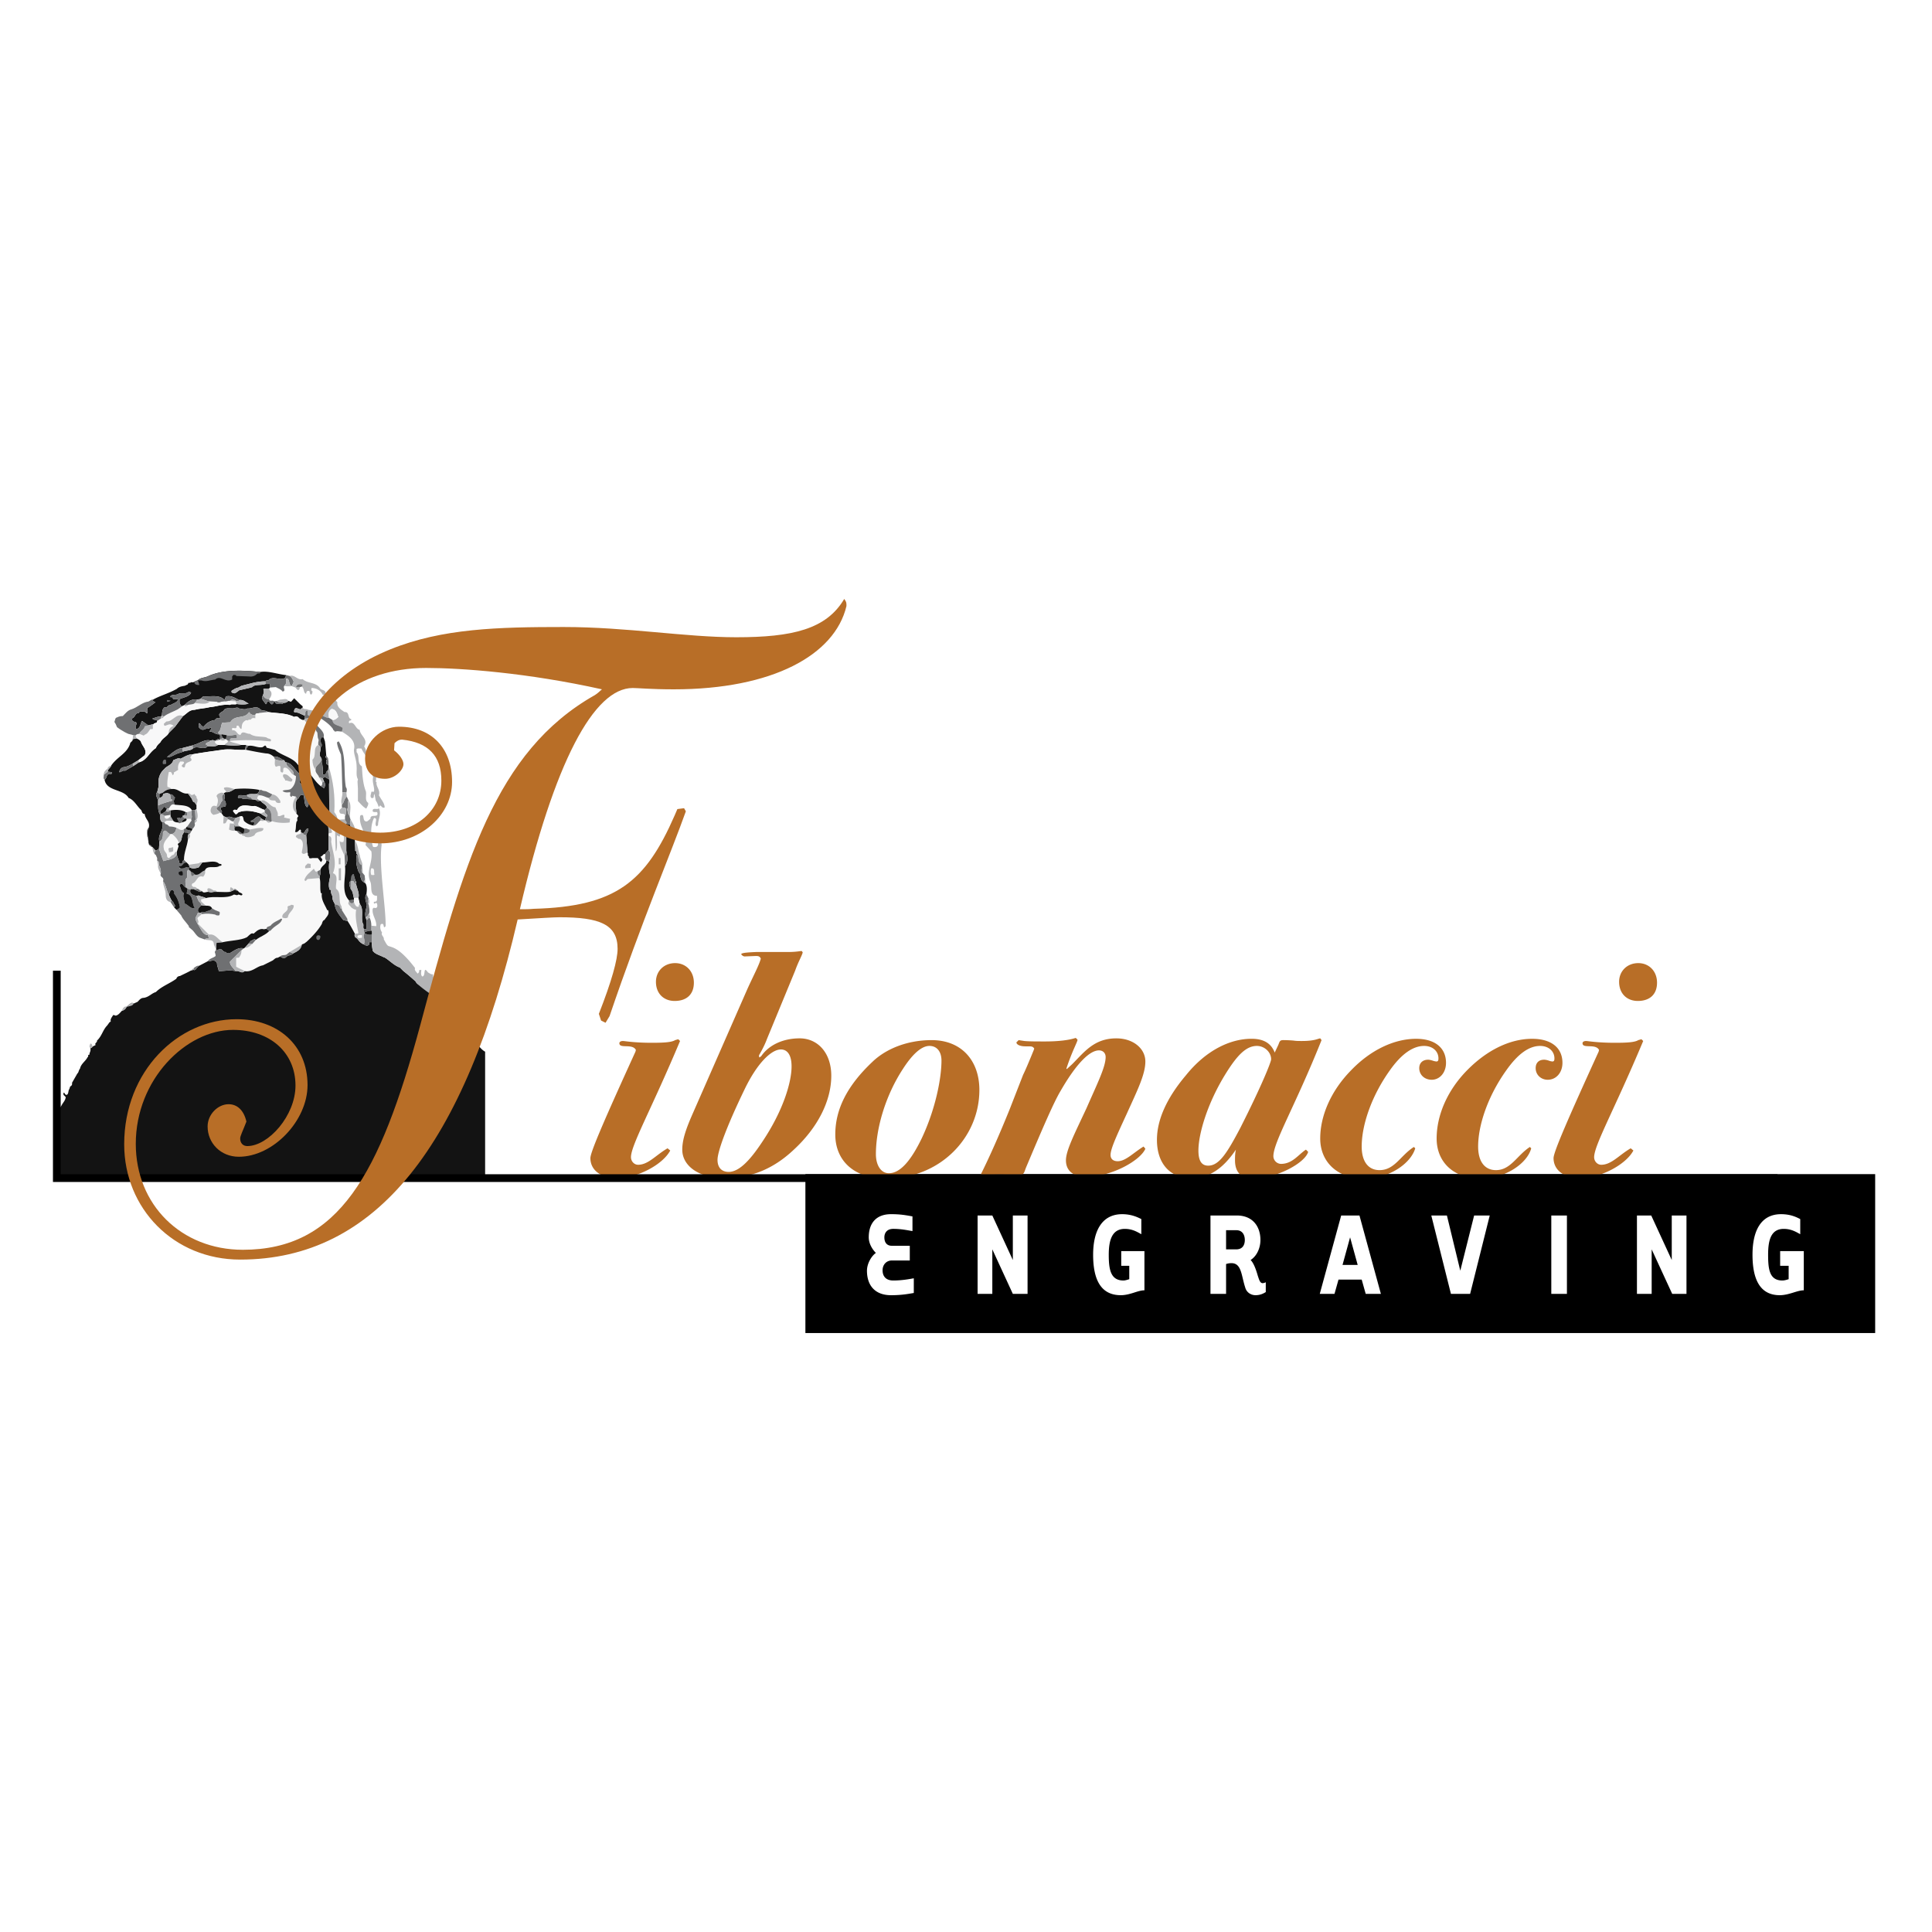 <svg xmlns="http://www.w3.org/2000/svg" width="2500" height="2500" viewBox="0 0 192.756 192.756"><path fill-rule="evenodd" clip-rule="evenodd" fill="#fff" d="M0 0h192.756v192.756H0V0z"/><path d="M28.547 67.354l-.089.267c-.49.355-1.247-.267-1.691.266-.133-.044-.267.045-.312.089-.846 0-1.603.267-2.359.444l-.312.178c-.267.044-.445.178-.668.311-.089.222.134.222.267.266.178-.044.312-.178.49-.311l.979-.222.312-.089c.267-.311.801-.133 1.335-.311h.445v.355l-.089.089-.222.044c-.134 0-.312-.089-.356.044l.044.222v.089l-.089.311c-.267.311.133.578.267.844.089.044.134-.089.134-.178v-.088c.089 0 .133.044.222.044.133.088.133.311.356.222l.134-.267h.089c-.044.178.134.178.178.267.223-.045.579.089.668-.134.178.045.356-.044.49-.178l.267.089.312-.355.489.489.089.089.268.222v.133l-.223.178c-.267-.044-.534-.311-.623.133-.089.222.178.133.445.222l.579.266.044.311-.089.133c-.223.044-.356-.133-.49-.178-.089-.178-.312-.222-.489-.133-.757-.399-1.736-.355-2.626-.489-.223-.222-.623-.044-.846-.355-.401-.267-.757.044-1.202 0-.267.178-.578 0-.89 0 0-.133-.134-.044-.223-.089-.356.222-1.068-.133-1.247.311-.222.178-.623.266-.356.622.044.311-.4-.044-.489.311a1.58 1.58 0 0 0-1.113.622c-.312.089-.312-.266-.49-.311-.045.133-.089.4.044.488.222.267.49.178.757 0 .133.133.312-.088.445 0-.089.178-.133.222-.223.355.356-.044.623.312.935.267h.045c.178.133.044.355.089.488v.044l-.044.044c-.089-.133-.267-.089-.445.089l-.223-.089-.267.044c-.445-.133-.935.178-1.38.355l-.4.137-1.023.266c-.579.044-1.024.533-1.469.844v.088c.445-.044.846-.399 1.335-.488l.222-.089c.312-.133.757-.089.979-.311.445-.355 1.068.222 1.469-.222.312-.044.757.089 1.023-.133h.668c.534.044 1.157.089 1.646 0h.49l-.089.488c-.757.044-1.603-.133-2.315 0-.979.134-1.958.267-2.938.444-.445 0-.801.267-1.201.444-.223-.134-.49.089-.712.133-.089.489-.667.578-.89.889a1.703 1.703 0 0 0-.579 1.155v.622l-.133.533c-.267.267.044.533.089.889v.444c0 .355.044.711.223.933 0 .311-.045.578.178.711.267.799-.489 1.243-.267 1.954l-.044.711c-.089.044-.178.177-.356.177l-.312-.355c-.534-.133-.312-.666-.49-1.021 0-.267-.134-.667.133-.889.178-.622-.356-.844-.4-1.377-.267 0-.267-.266-.356-.399-.4-.355-.712-1.021-1.246-1.199-.534-.933-2.181-.622-2.403-1.821.267-.133.133-.666.623-.577.044.044.089-.044.089-.044v-.134l-.4-.044c0-.266.312-.399.355-.622.623-.888 1.514-1.155 1.87-2.132 0-.222.312-.267.267-.489l.4-.088c.267.133.401.222.445.399.133.399.623.755.356 1.288l-.623.488-.579.355c-.312.178-.579.311-.935.355-.223.044-.401.311-.401.488.178.044.312-.222.579-.133l.846-.489.534-.355c.846-.223.979-.978 1.691-1.422.089-.266.267-.399.445-.577.222-.444.667-.577.845-.933l.623-.622.801-1.065c.401-.267.623-.622 1.157-.622.49-.133.979-.133 1.514-.267.623-.044 1.246-.311 2.002-.222.178-.134.49 0 .668-.089.356.044.846.089 1.202-.045-.312-.133-.49-.399-.935-.355-.4-.178-.801-.489-1.335-.355l-.133.355c-.534-.578-1.424-.311-2.137-.355l-.312.267-.312.044c-.445-.089-.89.178-1.157.488l-.133.089-.178.089c-.133 0-.133-.178-.267-.267.044-.177-.089-.444.134-.488.312-.133.845-.222 1.023-.577-.089-.134-.267-.089-.356-.045-.223.178-.623 0-.89.133-.267.178-.624.044-.801.222-.044.089 0 .133.089.133.178-.089.089.089.178.178h.445c.089.311-.535.444-.757.622-.223-.089-.267.311-.534.178-.312.222-.223.533-.312.844l-.089.133c-.267-.088-.49.089-.801.133-.044.222.4.089.445.267 0 .267-.312.178-.356.311l-.534.133-.623-.444c-.178.267-.178.799-.579.799-.222-.267.223-.533-.089-.71-.267 0-.356-.133-.312-.355.312-.089.267-.533.667-.533.089-.267.4-.089.579-.133l.223.177c.133-.133.044-.355.044-.533.267-.178.534-.355.801-.578-.089-.088-.312-.044-.223-.266.712-.4 1.469-.578 2.359-1.066.223-.222.534-.267.801-.311l.178-.089c.178 0 .133-.311.356-.178.044-.178.267 0 .4-.133l.312-.134h.044c.223-.266.668-.266.979-.399 1.513-.711 3.516-.622 5.252-.444.851-.131 1.697.224 2.587.313z" fill-rule="evenodd" clip-rule="evenodd" fill="#131313"/><path d="M23.518 69.974h.089v.267c-.178.089-.49-.045-.668.089-.756-.089-1.379.177-2.002.222-.534.133-1.024.133-1.514.267-.534 0-.756.355-1.157.622-.712-.311-1.023.577-1.646.533-.089.044-.178.178-.267.222 0 .089 0 .178.089.222.267-.044.49-.311.89 0-.267.088-.534.311-.49.71-.178.355-.623.488-.845.933-.178.178-.356.311-.445.577-.712.444-.846 1.199-1.691 1.422l-.044-.223.623-.488c.267-.533-.223-.889-.356-1.288-.044-.178-.178-.267-.445-.399l-.133-.267c.089-.133.267-.178.4-.178l.445.178.089-.089c.312-.089.445-.444.579-.578.445.133.089-.311.312-.488.045-.133.356-.044.356-.311l.4-.267c.133 0 .223-.044.267-.178.4-.311.979-.488 1.38-.71l.445-.311.178-.089c.089.044.222.178.312 0 .222-.133.579-.044.756-.222.49 0 1.202.222 1.514-.178l.712.044c.044.088.312.088.4 0l.356-.044c.222.044.356-.089.534-.045l.577.045z" fill-rule="evenodd" clip-rule="evenodd" fill="#f8f8f8"/><path d="M35.712 78.724l-.044-.755.044-.222c-.222-.355-.089-.933-.133-1.244 0-.71-.267-1.154-.267-1.688.223-.977-.579-1.421-1.202-1.821.044-.133.044-.222.089-.355-.312-.311-.979-.222-1.024-.799.222 0 .4-.133.579-.311-.134-.355-.223-.755-.668-.799-.356.222-.312.533-.267.888-.223.044-.534-.222-.846-.222l-.045.222c-.178-.089-.445 0-.578-.222-.134.045-.312-.044-.356.089a.72.72 0 0 1-.312-.177v-.4c-.134-.044-.178.089-.223.178 0 .088.045.266-.089.311l-.579-.266c-.267-.089-.534 0-.445-.222.089-.444.356-.178.623-.133l.223-.178c.133.222.355.089.578.222.401.044.757.178 1.202.133.223-.444.846-.533 1.291-.844 0-.133-.223-.133-.312-.222-.044-.089.089-.133.133-.222.356-.089.401.266.579.399-.089.489.401.755.712.977.534-.044.267.622.667.711.044.178-.178.089-.222.222 0 .089-.045.178.044.178.534-.222.579.577 1.023.666.044.578.89.933.445 1.643.179.312.312.711.223 1.066-.178-.311-.356-.533-.49-.844-.178 0-.356-.044-.49.044v.311c.356.4 0 1.11.534 1.421.044.844.089 1.643.356 2.398.178.355-.134.977.268 1.243.044.267-.134.4-.178.578-.312-.133-.624-.533-.846-.755v-1.199h.003z" fill-rule="evenodd" clip-rule="evenodd" fill="#b3b4b6"/><path d="M33.176 71.839l-.356-.222c-.045-.355-.089-.666.267-.888.445.044.534.444.668.799-.179.178-.357.311-.579.311zM26.722 71.04c.89.133 1.869.089 2.626.489.178-.088.4-.044.489.133.134.044.267.222.49.178.312.178.312.711.801.578.356.044.312.444.534.666l.044.488.089.267-.044.267v.222c-.579.267-.134 1.11-.579 1.466 0 .355.089.755.312.977-.044.355.267.488.356.799l.312.488c0 .133 0 .355-.178.355-.445-.355-.668-.755-1.024-1.155-.267-.444-.846-.622-1.246-.977-.49-.711-1.603-.889-2.27-1.466l-.846-.222c0-.089-.044-.134-.133-.222l-.267.177c-.49.089-.891-.222-1.424-.133l-.223-.089h-.49c-.312-.178-.712-.178-1.113-.355v-.044c1.335-.133 2.804-.089 4.05.044.223-.311-.267-.222-.4-.4-.534-.133-1.202 0-1.647-.355-.312.044-.756-.4-.935.089-.312.089-.4-.489-.756-.444h-.089v-.222c.133-.044.445.133.445-.133v-.088c.312-.133.223.311.49.311.044-.267 0-.444.178-.666.134-.133.267-.267.445-.178.044-.089.178-.089.312-.089.089-.178.267-.178.445-.133v-.355c.044-.222.267-.089.401-.178l.845-.09z" fill-rule="evenodd" clip-rule="evenodd" fill="#f8f8f8"/><path d="M15.328 72.239c-.222.178.134.622-.312.488-.134.133-.267.489-.579.578l-.089.089-.445-.178c.044-.267.49-.4.534-.755l.356-.088.535-.134z" fill-rule="evenodd" clip-rule="evenodd" fill="#b3b4b6"/><path d="M14.66 73.438v.133l-.223-.266c.089.089.134.045.223.133zM22.716 73.882c.089.267-.223.222-.312.444h-.668c-.133-.133-.356-.133-.267-.4.178-.178.355-.222.445-.089l.044-.044c.134.133.445.133.579-.044l.179.133zM24.452 74.815h.133c.667.134 1.291.267 1.958.355.312 0 .534.133.756.311l.134.266c0 .222-.089.578.089.755.134-.044.223-.088.4-.088.178.178-.133.622.268.666.178-.133-.045-.4.178-.488.49-.044.579.622.935.71l.223.133c0 .533-.178 1.021-.534 1.288-.267.133-.578.044-.801.177.178.178.445.178.757.133.044.178-.089.355.089.444 0 0 .044.044.089 0v-.087l.4.089c-.267.4-.4.888-.223 1.333l.268.355c.089.133.222.178.178.311-.178.133-.044.311-.089.444h-.045c-.133.311-.044.711-.178 1.066.223.133.356-.133.489-.222.178.044.045.222.134.311-.089.223-.579.089-.534.444.134.045.223.223.4.178.49.267.223.978.178 1.377.178.267.401 0 .579 0 .089.044-.044.311.134.355 0 .133 0 .267.356.177h.534l.312.4c.089-.089.133-.178.133-.267l-.178-.267c.267-.088.267-.311.445-.266l.044.089c0 .133-.089.4.089.533.044.4-.445.489-.579.933l-.312.178c-.267.089-.223-.133-.356-.266-.312.311-.801.622-.935 1.11.134.311.223-.133.4-.089l1.113-.089c.133.399 0 1.066.133 1.51h.089c-.089.667.312 1.155.534 1.688h.089c.178.444-.178.666-.356.977-.178.044-.223.266-.267.4-.356.622-.935 1.244-1.513 1.776l-.178.133c-.089.089-.267.089-.312.178l-1.202.71-.223.178c-.178.222-.534.044-.712.267l-.267.133c-.223 0-.312.133-.49.267l-.979.489c-.624.089-1.068.71-1.825.577-.267-.178-.579-.266-.846-.443v-.889c.089.045.178-.044.267 0 .178-.222.267-.444.267-.755l.222-.178.134-.088c.267.088.534-.222.712-.355l.356-.4c.445-.355.979-.488 1.335-.888.178 0 .223-.177.356-.267.312-.311.846-.488.935-.933l-.089-.044c-.356.222-.801.355-1.068.71-.178.089-.4.089-.4.311l-.267.045c-.267-.089-.534.044-.712.177l-.312.266c-.222-.133-.4.134-.667.355-.623.312-1.602.312-2.403.489-.445-.222-.756-.888-1.379-.755l-1.113-1.11c.223-.267-.223-.489.089-.667l.312-.267c.49-.089.891-.044 1.336.045.089.089.222.089.355.089.134-.089.089-.223.089-.355l-.445-.178-.312-.178c-.134-.267-.356-.267-.623-.267l-.443-.4c-.045-.044 0-.178-.045-.222l.49-.133c.845-.267 2.002.133 2.804-.355.178 0 .267.133.445 0 .133 0 .312.178.4 0 0-.133-.223-.178-.312-.222l-.178-.178c-.089-.044-.178-.222-.356-.134-.133-.044-.178-.222-.356-.178l-.044.444c-.356.045-.845 0-1.291 0-.044-.133-.223-.177-.312-.133-.178-.089-.356-.267-.579-.222-.133.088-.044.267 0 .355-.222 0-.445.178-.624-.088l-.312-.178-.133-.044c-.089-.089-.178-.222-.356-.178-.178-.044-.267-.178-.134-.355.445-.089.445-.888 1.068-.666.134-.133.268-.4.178-.622.178-.578 1.068-.178 1.424-.444.089-.044.178 0 .223-.089.044-.044 0-.133-.223-.133-.4-.399-1.113-.133-1.691-.133-.223-.089-.267.089-.445.089l-.89.133-.223-.222-.267-.266c0-.755.312-1.333.4-2.043.223-.134.223-.4.178-.533l.178-.311.089-.178c.134-.178.312-.311.223-.578.089-.133.312-.222.178-.355.222-.266.089-.667 0-1.066v-.4c.044-.222.222-.533 0-.71.089-.178-.178-.222-.178-.4-.089.044-.223.133-.356.089-.089-.089-.178-.177-.312-.133-.667.089-.935-.533-1.647-.444-.089-.133-.267-.178-.4-.222-.044-.533.044-.977.133-1.466.312-.089.267.134.401.311.089-.089.133-.177.089-.267l.445-.266c-.044-.312 0-.622.223-.844.089.044.312-.044.356.089.044.177-.445.311-.089.488.223.089.178-.133.223-.222.089-.4.935-.266.49-.755l.222-.311c.979-.178 1.959-.311 2.938-.444.715-.133 1.56.044 2.317 0z" fill-rule="evenodd" clip-rule="evenodd" fill="#f8f8f8"/><path d="M17.419 80.278c.624.089 1.425 0 1.736.578l-.044.044-.445.133h-.133c-.401-.266-1.069-.266-1.514-.177h-.089l-.134-.178c.179-.089.223-.533.623-.4z" fill-rule="evenodd" clip-rule="evenodd" fill="#f8f8f8"/><path d="M25.876 78.812c-.044.266-.134.311-.268.399-.312.044-.667-.044-.935.089-.356.178-.935-.177-.935.267.089.133.312.044.445.089v.044l.935.044.356.044c.223.178.356.178.445.089l.089.044c.223.266.579.355.624.666l-.223.222c-.312-.089-.623-.311-.979-.399-.623.088-1.38-.355-1.78.399-.133 0-.312-.089-.4.089.044.133.133.178.223.311.178.089.222-.133.356-.178.712-.266 1.513-.088 2.181.134.134.133.356.222.534.355l-.089.311h-.089l-.312-.178c-.356-.533-.667.222-1.023.222-.045.266.267.044.356.222l-.089.267a1.673 1.673 0 0 1-.935-.444c-.133-.178 0-.667-.489-.444l-.356.133c-.312.044-.579-.266-.891-.044l-.312-.133-.222-.311c.178-.222-.178-.311-.045-.577l.445-.089c.089-.178.044-.533-.134-.622.045-.178.134-.444 0-.622v-.088l.178-.089c.356.044.624-.177.89-.311.847-.088 1.826-.044 2.449.089z" fill-rule="evenodd" clip-rule="evenodd" fill="#131313"/><path d="M26.411 80.811v.178l-.401.178c-.667-.222-1.469-.4-2.181-.134-.134.045-.178.267-.356.178-.089-.133-.178-.178-.223-.311.089-.178.267-.089.4-.089.4-.755 1.157-.311 1.78-.399.358.088.669.31.981.399z" fill-rule="evenodd" clip-rule="evenodd" fill="#f8f8f8"/><path d="M16.44 81.389c0 .088 0 .222.089.266.267.089.356-.133.49-.222l.267.444c-.267.044-.667-.089-.89.178l-.223-.044c-.223-.133-.178-.4-.178-.711l.133-.089.312.178z" fill-rule="evenodd" clip-rule="evenodd" fill="#b3b4b6"/><path d="M17.019 81.433c-.134.089-.223.311-.49.222-.089-.044-.089-.178-.089-.266l.579-.089v.133zM19.111 81.877c-.178.178-.312.489-.489.622l-.089.134-.178.088c-.267.222-.534-.044-.757-.133s-.49-.133-.712-.133c-.089-.089-.178-.222-.356-.222l-.133-.178c.223-.267.623-.133.89-.178.089.133.312.178.49.178.089.178.267 0 .4 0 .178-.089.445-.089.445-.355h.445l.044.177zM33.487 84.853l.044.089c.178-.488.044-1.066.089-1.599l.268.133c.089-.267-.045-.755.4-.622-.089.399.133.799-.044 1.155-.134 0-.267.044-.356-.133 0 .622.267.977.489 1.51l.044 1.021c.134 1.066-.445 2.532.401 3.419v.134c-.223.222.133.399.222.577.134.089.312.222.49.222-.134.755.089 1.599.223 2.31-.045.133-.267.044-.356.088-.222-.399-.445-.843-.712-1.243l-.044-.267-.534-.844v-.133l-.044-.267c-.356-.488.044-1.333-.534-1.732-.089-.533.312-1.333-.312-1.555.445-1.066-.044-2.132-.178-3.153.044-.267.044-.533-.267-.577v-.222c.134-.089.312 0 .356-.178-.223-.4-.089-.799.044-1.155h.222l.089 3.022z" fill-rule="evenodd" clip-rule="evenodd" fill="#f8f8f8"/><path d="M32.775 76.414c.49 1.554.668 3.02.579 4.619.178.222.312.444.312.755l.757-.044c0 .178.223.222.134.444v2.709l-.178.489c-.223-.533-.489-.889-.489-1.51.089.178.222.133.356.133.178-.355-.044-.755.044-1.155-.445-.133-.312.355-.4.622l-.268-.133c-.044.533.089 1.11-.089 1.599l-.044-.089-.089-3.02h-.222c-.134.355-.267.755-.044 1.155-.045.178-.223.088-.356.178.089-.667-.356-1.421.089-1.955l-.044-2.976c.044-.133.044-.399 0-.488.089-.311-.134-.577-.089-.889l.041-.444z" fill-rule="evenodd" clip-rule="evenodd" fill="#b3b4b6"/><path d="M33.977 82.277c-.044.178.133.533-.178.533-.089.044-.134-.044-.178-.133v-.399h.356v-.001zM17.152 83.209c.312.222.535.488.712.888-.223.133-.089.178-.044.311l-.178.577v.267c-.4.133-.623.355-.89.311-.133-.489-.534-.888-.4-1.51l.667-.844h.133z" fill-rule="evenodd" clip-rule="evenodd" fill="#f8f8f8"/><path d="M7.717 107.104c.133-.088.133-.355.267-.488.089-.488.579-.754.757-1.154.133 0-.045-.266.178-.223 0-.266.178-.355.089-.666.178 0 .178-.133.267-.178l.267-.133c-.134-.223.178-.223.134-.443.489-.445.579-1.066 1.023-1.512l.223-.311.134-.088c-.089-.223.133-.445.222-.623.133-.043.178.045.267.045.267-.045.445-.311.623-.488a.613.613 0 0 0 .445-.355v-.045c.312-.178.489-.533.712-.311l.401-.178c.178-.178.312-.398.623-.398.534-.09.757-.445 1.202-.578.579-.578 1.38-.844 2.047-1.332.044-.178.223-.268.356-.268.356-.178.757-.355 1.068-.533l.267-.088c.222.133.312-.223.579-.4l.846-.444c.356 0 .712-.267.935.178 0 .311.134.488.178.799.534 0 1.068-.133 1.692 0 .356-.088.579.311.89 0 .756.133 1.201-.488 1.825-.577l.979-.489c.178-.133.267-.267.49-.267l.267-.133c.133.133.267.178.49.133l.267-.222c.178 0 .4-.089.534-.222.355-.178.756-.355.845-.844.044-.089.223-.089.312-.178l.178-.133c.579-.533 1.157-1.155 1.513-1.776.044-.134.089-.355.267-.4.178-.311.534-.533.356-.977h-.089c-.223-.533-.623-1.021-.534-1.688h-.089c-.133-.444 0-1.11-.133-1.51v-.222c.133-.133.044-.399.089-.622.133-.444.623-.533.579-.933l.312.133c-.089.489-.044.977.089 1.421-.089.444-.223.888-.089 1.288-.044.133.133.089.178.133-.089.266.089.488.134.666-.044.222.089.489.178.622l.044.133c.045.578.49 1.111.846 1.555l.445.133c.267.4.49.844.712 1.243-.044.134-.044.355.134.4l.178.177c.134.222.356.4.579.489.267.178.445.133.534 0V94h.267c0 .311.045.577.089.844.222.355.712.444 1.113.667h.044c.49.267.935.799 1.558 1.021l.356.355c.4.311.801.666 1.202 1.021.134.311.445.4.712.578l.223.133.267.268.312.311c0 .133.044.311.222.355.134.311.534.354.712.531-.044.312.267.312.445.49.312.354.668.488.935.977 0 .443.445.576.756.844v.045c-.089.178.089.221.178.311l.312.311.4.443c.579.355.89 1.111 1.469 1.422v12.303H5.847v-5.906c.178-.223.223-.445 0-.578l.312-.488c.134-.268.356-.443.401-.799l-.223-.223c0-.09-.044-.178.044-.223.089.045.089.223.267.223.223-.09.133-.4.267-.578l.089-.266c.133-.045.222-.178.178-.355l.535-.933z" fill-rule="evenodd" clip-rule="evenodd" fill="#131313"/><path d="M41.41 96.578c-.089.266.134.355.223.533.089.045.134-.09.178-.133V96.8l.223-.045c0 .223-.089.488.089.666.4 0 .044-1.154.579-.4.178.09.312.223.489.178 0 .311.178.488.223.756-.089.533-.044.889-.489 1.199-.267-.178-1.335-.934-1.469-1.244-.4-.355-.801-.711-1.202-1.021l-.356-.355c-.623-.222-1.068-.754-1.558-1.021h-.044c-.401-.222-.891-.311-1.113-.667-.044-.267-.089-.533-.089-.844v-.755c0-.178.045-.311-.044-.4v-.489l.489.044c.044-.666-.445-1.065-.356-1.732.044-.044.089-.133.178-.089.355.089.312-.311.222-.489-.089 0-.178 0-.222.089l-.089-.133.089-.089c.355.044.222-.355.267-.578-.801 0-.489-.933-.667-1.377-.49-1.066.267-1.954.089-3.064l-.579-.622c.223-1.199-.712-1.777-.534-2.931.445-.311.223.399.49.533.223.133.356-.133.534-.222-.044-.578.89 0 .667-.667-.133-.044-.356.045-.445-.088-.044-.444.49-.089.623-.311.267.622-.089 1.11-.089 1.688-.044.045-.133.178-.178.089-.223-.267.223-.799-.223-.799-.267.533-.312 1.199-.267 1.866.044.311.044.71.178 1.021 1.023.178 0-1.154.757-1.376.133.355.044.799.089 1.199-.293 2.088.445 6.307.4 8.083-.312.4-.044-.444-.489-.178a.86.86 0 0 0 .133.8c-.133.311.222.4.178.71.133.178.312.667.534.667.311.133 1.023.133 2.581 2.176z" fill-rule="evenodd" clip-rule="evenodd" fill="#b3b4b6"/><path d="M37.36 87.251c-.045.089-.178.044-.312.044-.089-.178-.089-.533 0-.666.401-.045.223.4.312.622z" fill-rule="evenodd" clip-rule="evenodd" fill="#f8f8f8"/><path d="M34.912 82.277c.133.311.178.622.445.933l.044.622c0 .311.045.666.045 1.066.223 0 0 .267.178.311-.178.622-.044 1.288.178 1.821.133.089.133.222.133.355.089.222.089.488.356.622l.178.133c.178.311.134.711.089 1.066-.223.311-.044.755.044 1.065-.044.4-.223.755-.134 1.199l.089.311v.933h-.223c-.178-.134 0-.444-.133-.578-.223-.578.133-1.421-.312-1.955l-.133-.577c.133-.489-.134-.889-.223-1.377 0-.089.044-.222-.044-.311-.089-.178-.134-.489-.267-.711a3.999 3.999 0 0 0-.223.755h-.089c-.134.178-.044.4.089.755.223.223.223.622.312.889v.178l-.489.044c-.846-.888-.267-2.354-.401-3.419.356-.355.223-1.066.134-1.51v-2.709l.357.089z" fill-rule="evenodd" clip-rule="evenodd" fill="#131313"/><path d="M35.757 89.605l.133.577c-.044.089-.133.134-.089.267-.223.089-.356-.089-.49-.444v-.399c.135-.045.357-.045.446-.001z" fill-rule="evenodd" clip-rule="evenodd" fill="#f8f8f8"/><path d="M34.823 89.96c.133.133.312.266.489.044.134.355.267.533.49.444-.044-.133.044-.178.089-.267.445.533.089 1.377.312 1.955.133.133-.044.444.133.578-.044.088-.044.266.045.311v.089c-.267.355.178.755-.089 1.11a1.233 1.233 0 0 1-.579-.489l-.178-.177c-.178-.045-.178-.267-.134-.4.089-.044.312.045.356-.088-.134-.711-.356-1.555-.223-2.31-.178 0-.356-.133-.49-.222-.088-.178-.444-.356-.221-.578z" fill-rule="evenodd" clip-rule="evenodd" fill="#b3b4b6"/><path d="M36.113 93.558l-.312.044-.133-.089c-.045-.266.267-.222.445-.222v.267zM38.338 95.512h-.044.044z" fill-rule="evenodd" clip-rule="evenodd" fill="#f8f8f8"/><path d="M25.965 67.042c.044.267-.267.045-.356.222-.222.222-.534.266-.845.222l-1.202-.044c0-.133-.089-.089-.134-.089-.178-.089-.178.089-.267.133v.311c-.668.355-1.158-.489-1.691 0-.49.044-.891.266-1.38.088h-.356c.223-.266.668-.266.979-.399 1.514-.71 3.516-.621 5.252-.444zM28.903 67.442c.223.133.312.355.4.578l-.178.399c-.4-.044-.134-.755-.579-.711.044.267.044.533-.178.711-.178.178.223.533-.178.577-.134-.222-.445-.311-.668-.444l-.579.044v-.355H26.5l-.044-.267c.044-.044.178-.133.312-.089.445-.533 1.202.089 1.691-.266l.089-.267.355.09zM18.622 68.331c.178 0 .133-.311.356-.178-.223-.133-.179.178-.356.178z" fill-rule="evenodd" clip-rule="evenodd" fill="#6f7072"/><path d="M30.104 68.508a.34.34 0 0 0 .089-.222c-.223-.044-.579-.088-.668.267h.4c-.044.133-.044.355-.267.266l-.178-.222-.356-.133c-.312 0-.489.044-.757-.044.223-.178.223-.444.178-.711.445-.044.178.667.579.711l.178-.399c-.089-.222-.178-.444-.4-.578.49-.178.757.444 1.291.311.534.488 1.38.267 1.78.977.178.133.579.133.489.488-.044.089-.133.133-.267.089-.178-.4-.623-.667-1.113-.667 0 .089-.089.267.089.311 0 .133 0 .266-.133.355-.179-.089-.089-.267-.179-.355-.222-.089-.312.089-.312.266-.309-.088-.175-.576-.443-.71z" fill-rule="evenodd" clip-rule="evenodd" fill="#b3b4b6"/><path d="M30.104 68.508l-.178.044h-.4c.089-.355.445-.311.668-.267 0 .09-.045.179-.09.223zM17.642 68.73c.223-.222.534-.267.801-.311-.267.045-.578.089-.801.311z" fill-rule="evenodd" clip-rule="evenodd" fill="#6f7072"/><path d="M26.5 68.242c-.534.178-1.068 0-1.335.311l-.312.089-.979.222c-.178.133-.312.267-.49.311-.133-.044-.356-.044-.267-.266.223-.133.401-.267.668-.311l.312-.178c.756-.178 1.513-.444 2.359-.444l.044.266z" fill-rule="evenodd" clip-rule="evenodd" fill="#b3b4b6"/><path fill-rule="evenodd" clip-rule="evenodd" fill="#6f7072" d="M25.164 68.553l-.311.089.311-.089zM23.874 68.864c-.178.133-.312.267-.49.311-.133-.044-.356-.044-.267-.266.223-.133.401-.267.668-.311-.267.044-.445.178-.668.311-.089.222.134.222.267.266.178-.045.311-.178.49-.311z"/><path d="M26.855 68.686c0 .133.089.222.178.311.133.267 0 .533-.178.755-.267.044-.49-.133-.623-.355l.089-.311v-.089l-.044-.222c.044-.133.223-.044.356-.044l.222-.045z" fill-rule="evenodd" clip-rule="evenodd" fill="#b3b4b6"/><path d="M26.633 68.73c-.134 0-.312-.089-.356.044l.044.222-.044-.222c.044-.132.223-.044.356-.044zM18.176 70.462l-.445.311c-.401.222-.979.399-1.38.71l-.223-.089c.089-.311 0-.622.312-.844.267.133.312-.267.534-.178.222-.178.846-.311.757-.622h-.445c-.089-.089 0-.267-.178-.178-.089 0-.133-.044-.089-.133.178-.178.534-.044.801-.222.267-.133.667.044.89-.133.089-.044.267-.089.356.045-.178.355-.712.444-1.023.577-.223.044-.089.311-.134.488.134.091.134.268.267.268zM22.405 69.841l.133-.355c.534-.133.935.178 1.335.355 0 .178-.223.044-.267.133h-.089c-.044-.222-.267-.089-.356-.178l-.223.133c-.178-.044-.312.089-.534.045l-.356.044c-.089.088-.356.088-.4 0l-.712-.044c-.356 0-.668-.267-.979-.222l.312-.267c.711.045 1.602-.222 2.136.356zM15.283 69.796c-.089.222.134.178.223.266-.267.222-.534.4-.801.578 0 .178.089.399-.044.533l-.223-.177c-.178.044-.49-.133-.579.133-.4 0-.356.444-.667.533-.044.222.044.355.312.355.312.178-.133.444.089.71.401 0 .401-.533.579-.799l.623.444-.356.088c-.044.355-.49.489-.534.755-.133 0-.312.044-.4.178l-.225-.043c-.178-.089-.445-.089-.579-.178l-.267-.133-.223-.133-.222-.133-.312-.222-.134-.311-.134-.222c.089-.133.045-.4.268-.444.178-.089.355-.133.578-.133.268-.267.49-.578.846-.667.579-.178.979-.622 1.558-.755.268 0 .402-.267.624-.223zM19.645 69.796c.044.178-.178.222-.223.355-.178.178-.534.089-.756.222l-.178-.089c.267-.31.712-.576 1.157-.488z" fill-rule="evenodd" clip-rule="evenodd" fill="#6f7072"/><path d="M17.019 69.885c-.089.133-.223.133-.356.133v-.178l.356.045zM27.612 69.929c.178.178.445.133.668.178-.089.223-.445.089-.668.134-.044-.089-.222-.089-.178-.267l.178-.045zM30.194 70.462l-.268-.221.268.221zM26.722 71.04l-.846.089c-.134.088-.356-.044-.401.178-.178.088-.356 0-.49-.089l-.133-.178c-.445.755-1.424.223-1.87 1.022l-.801.044c-.178.311-.089.71-.4.933l.044.222c-.312.044-.578-.311-.935-.267.089-.133.134-.177.223-.355-.133-.088-.312.133-.445 0-.267.178-.535.267-.757 0-.133-.088-.089-.355-.044-.488.178.044.178.4.49.311a1.581 1.581 0 0 1 1.113-.622c.089-.355.534 0 .489-.311-.267-.355.134-.444.356-.622.178-.444.891-.089 1.247-.311.089.044.223-.044.223.089.312 0 .623.178.89 0 .445.044.801-.267 1.202 0 .222.311.623.133.845.355zM29.971 70.773c-.267-.044-.534-.311-.623.133-.089.222.178.133.445.222-.267-.089-.534 0-.445-.222.089-.444.356-.177.623-.133zM30.683 70.907v.4a.72.72 0 0 0 .312.177l-.223.178-.356.044-.044-.311c.134-.044.089-.222.089-.311.044-.088.088-.222.222-.177zM33.176 71.839c.044.578.712.488 1.024.799-.045.133-.045.222-.089.355l-.445-.044-.267.044c-.044-.133-.178-.133-.178-.266-.356-.488-.846-.799-1.291-1.11l.045-.222c.312 0 .623.267.846.222l.355.222zM16.084 71.662l-.4.267c-.045-.178-.49-.044-.445-.267.312-.044.534-.222.801-.133l.044.133zM32.286 73.571h-.223l-.089.267.044.267c.223.311-.044.444-.044.533-.045-.178-.134-.266-.223-.311v-.222l.044-.267-.089-.267-.044-.488c-.223-.222-.178-.622-.534-.666l-.044-.4.4.089c.179.488.979.844.802 1.465z" fill-rule="evenodd" clip-rule="evenodd" fill="#6f7072"/><path d="M25.476 71.307v.355c-.178-.044-.356-.044-.445.133-.134 0-.267 0-.312.089-.178-.089-.312.044-.445.178-.178.222-.133.399-.178.666-.267 0-.178-.444-.49-.311v.088c0 .267-.312.089-.445.133v.222h.089c.356-.044.445.533.756.444.178-.489.623-.044.935-.089.445.355 1.113.222 1.647.355.134.178.623.089.4.4-1.246-.133-2.715-.178-4.05-.044-.089-.622.979.089.624-.622-.267 0-.579.178-.935.044l-.49-.089h-.312l-.044-.222c.312-.222.222-.622.4-.933l.801-.044c.445-.799 1.425-.267 1.87-1.022l.133.178c.135.091.312.179.491.091z" fill-rule="evenodd" clip-rule="evenodd" fill="#b3b4b6"/><path d="M22.137 73.261c-.133.177.134.222.089.4l-.267.088c-.044-.133.089-.355-.089-.488h.267zM22.938 73.927v.044l-.222-.089-.178-.133.089-.399c.356.133.668-.044.935-.044.356.71-.712-.001-.624.621zM20.98 73.882c-.044.222-.401.133-.445.355.044.178.222.044.178.222-.401.444-1.024-.133-1.469.222l-.044-.31.401-.133c.444-.178.935-.489 1.379-.356zM24.764 74.416c-.044.133-.178.178-.178.399h-.133l.089-.488.222.089zM18.265 74.993l-.222.089c-.49.089-.891.444-1.335.488v-.088c.445-.311.89-.8 1.469-.844l.088.355z" fill-rule="evenodd" clip-rule="evenodd" fill="#6f7072"/><path d="M32.419 73.971l.044.355.089 1.065c-.178.134 0 .267.089.312-.044.089-.133.178-.044.266-.044.044-.044.133-.044.222l.222.178v.044l-.044.444c-.267.045-.089.533-.534.4.044-.355 0-.622-.045-1.021-.133-.222.045-.578-.178-.71-.178-.267.044-.622 0-.889 0-.089.267-.222.044-.533l-.044-.267.089-.267h.223l.133.401zM26.188 74.548l.267-.177c.089.088.133.133.133.222l.846.222c.667.577 1.78.755 2.27 1.466.4.355.979.533 1.246.977.356.4.579.799 1.024 1.155l.356.222a.607.607 0 0 0 0-.667l-.133-.311c.222-.222.356-.044.623.089.044.089.044.355 0 .488l.044 2.976c-.445.533 0 1.288-.089 1.955v1.643l-.356.4c-.178-.044-.178.178-.445.266l.178.267c0 .089-.044.178-.133.267l-.312-.4h-.534c-.356.089-.356-.044-.356-.177-.178-.044-.045-.311-.134-.355l-.134-1.732c.045-.222.223-.4.223-.667-.267-.089-.312.399-.534.444l-.178-.045c-.089-.088.044-.266-.134-.311-.133.089-.267.355-.489.222.134-.355.044-.755.178-1.066h.045c.044-.133-.089-.311.089-.444.044-.133-.089-.178-.178-.311 0-.444-.178-.978.044-1.377.312-.178.223-.622.668-.444.133.355.044.977.356 1.199.178-.178.178-.444.178-.71-.089-.178-.356-.044-.268-.355.178.089.268-.089.401-.089.044-.178-.178-.044-.223-.178-.267-.222-.534-.399-.312-.755-.089-.222-.4-.222-.534-.355.089-.311.178-.622-.045-.932-.445-.355-.667-1.022-1.291-1.11-.178.044-.089-.223-.267-.223-.312-.178-.579-.399-.979-.355-.222-.178-.445-.311-.756-.311-.667-.089-1.291-.222-1.958-.355 0-.222.134-.267.178-.399.534-.09.935.22 1.425.131z" fill-rule="evenodd" clip-rule="evenodd" fill="#131313"/><path d="M32.553 75.392l.178.267.044.311v.4l-.222-.178c0-.089 0-.178.044-.222-.089-.088 0-.177.044-.266-.088-.045-.266-.178-.088-.312zM28.28 75.836c-.134.178-.4 0-.623 0l-.223-.089-.134-.266c.401-.044.668.178.98.355zM31.974 75.526c.223.133.044.488.178.71.045.4.089.667.045 1.021.445.133.267-.355.534-.4-.044.312.178.578.089.889-.267-.133-.401-.311-.623-.089l-.356-.089c-.089-.311-.4-.444-.356-.799-.045-.533.801-.622.489-1.243z" fill-rule="evenodd" clip-rule="evenodd" fill="#6f7072"/><path d="M19.2 75.259l-.222.311c.445.489-.401.355-.49.755-.044.089 0 .311-.223.222-.356-.178.134-.311.089-.488-.044-.134-.267-.045-.356-.089-.223.222-.267.533-.223.844l-.445.266c.044.089 0 .178-.089.267-.134-.177-.089-.4-.401-.311-.089.489-.178.933-.133 1.466.133.044.312.089.4.222-.312 0-.623.133-.846.355l-.356.133-.222-.178.133-.533v-.621a1.7 1.7 0 0 1 .579-1.155c.223-.311.801-.4.89-.889.222-.044.49-.267.712-.133.402-.177.758-.444 1.203-.444z" fill-rule="evenodd" clip-rule="evenodd" fill="#b3b4b6"/><path d="M17.999 75.704c-.223-.134-.49.089-.712.133-.089.489-.667.578-.89.889.223-.311.801-.4.89-.889.221-.045.489-.267.712-.133zM16.574 75.836c-.044.133.089.4-.089.4h-.223c-.089-.222.045-.577.312-.4zM29.615 79.79l-.089-.311-.4-.089v.089c-.044.044-.089 0-.089 0-.178-.089-.045-.267-.089-.444-.312.044-.579.044-.757-.133.223-.133.534-.044.801-.177.356-.267.534-.755.534-1.288l-.223-.133c.045-.622-.756-.666-.756-1.243.623.088.846.755 1.291 1.11.223.311.134.621.045.932.133.133.445.133.534.355-.222.355.044.533.312.755.044.133.267 0 .223.178-.133 0-.223.178-.401.089-.089.311.178.178.268.355 0 .266 0 .533-.178.71-.312-.222-.223-.844-.356-1.199-.448-.179-.359.266-.67.444zM13.325 76.414l-.846.489c-.267-.089-.4.177-.579.133 0-.178.178-.444.401-.488.356-.045.623-.178.935-.355l.089.221zM35.712 77.747c-.222-.355-.089-.933-.133-1.244.045.311-.089.888.133 1.244zM10.432 77.791c-.178-.133-.045-.355-.089-.488l.401-.311.4.044v.134s-.045.088-.089.044c-.49-.089-.356.444-.623.577zM32.33 77.968a.607.607 0 0 1 0 .667l-.356-.222c.178 0 .178-.222.178-.355l.178-.09zM35.712 78.724l-.044-.756.044.756zM15.817 78.19v.311-.311zM34.511 78.546c.133.133.089.4.044.533l-.401-.044v-.399c-.044-1.11-.044-2.221-.133-3.331-.133-.355-.356-.755-.401-1.244.044 0 .089-.089.178-.089.802 1.287.446 3.064.713 4.574zM26.099 78.812c.133.133.4.088.534.178l.534.266c-.089.178-.178.311-.356.355-.356-.089-.579-.267-.935-.267l-.268-.133c.134-.088.223-.133.268-.399h.223zM15.906 79.212v.4l-.133.311c-.044-.355-.356-.622-.089-.889l.222.178zM22.36 79.212c.134.178.045.444 0 .622.178.089.223.444.134.622l-.445.089c-.133.267.223.355.045.577l-.134-.044c-.044-.178-.489-.311-.312-.533.356-.133.312-.488.579-.71-.089-.133-.089-.311-.089-.489l.222-.134zM17.464 79.567l-.133.355.089.355c-.4-.133-.445.311-.623.4h-.133c-.134 0-.223-.266-.356-.133 0 .178-.534.4-.178.666l-.133.089c-.178-.222-.223-.577-.223-.933.445-.222.935-.355 1.424-.488 0-.133-.133-.133-.178-.178l-.044-.444c.266-.044.31.178.488.311zM24.674 79.301c-.089.178.178.178.178.267.133 0 .312 0 .267.178l-.935-.044v-.044c-.134-.044-.356.044-.445-.089.001-.445.579-.09.935-.268zM34.778 79.878c-.178.266.045.533-.133.844.044.178.044.488.223.667l.089.355.043.044c-.133.133-.044.311-.089.489l-.356-.089c.089-.223-.134-.267-.134-.444v-.311c.134-.178.044-.488.134-.71-.134-.178-.356-.133-.445-.178v-.267c.223-.178.178-.533.49-.799l.178.399z" fill-rule="evenodd" clip-rule="evenodd" fill="#6f7072"/><path d="M17.108 78.724c.712-.089.979.533 1.647.444l.356.489c.089.133.089.355.312.4l.178.266v.4l-.133.089-.312.044c-.312-.578-1.113-.489-1.736-.578l-.089-.355.133-.355c-.178-.133-.222-.355-.489-.311-.223-.178-.401-.133-.712-.044.045.222-.178.355-.356.4v-.4l.356-.133a1.21 1.21 0 0 1 .845-.356z" fill-rule="evenodd" clip-rule="evenodd" fill="#131313"/><path d="M19.601 80.322l-.178-.266c-.223-.045-.223-.267-.312-.4l-.356-.489c.133-.044.223.044.312.133.133.044.267-.044.356-.089 0 .178.267.222.178.4.222.179.044.489 0 .711z" fill-rule="evenodd" clip-rule="evenodd" fill="#b3b4b6"/><path d="M19.422 80.056c-.223-.045-.223-.267-.312-.4.09.134.09.355.312.4zM25.921 79.878c-.089.089-.223.089-.445-.089l.223-.044.222.133z" fill-rule="evenodd" clip-rule="evenodd" fill="#6f7072"/><path d="M26.455 79.923c.356.133.623.622 1.023.622.089.311.312.533.223.844.267.133.4-.134.667-.089 0 .089.045.178-.044.267l.624.133c-.045.133-.045.222-.045.355-.579.088-1.291.044-1.78-.133-.089-.444.089-1.021-.489-1.333-.045-.311-.401-.4-.624-.666.089-.133.356-.089.445 0z" fill-rule="evenodd" clip-rule="evenodd" fill="#b3b4b6"/><path d="M26.633 80.589c.578.311.4.888.489 1.333l-.134.089c-.133-.089-.267-.178-.445-.133l-.089-.044.089-.311c.356-.223-.178-.312-.133-.533v-.178l.223-.223zM23.829 81.033c-.134.045-.178.267-.356.178-.089-.133-.178-.178-.223-.311.089-.178.267-.089.4-.089-.133 0-.312-.089-.4.089.044.133.133.178.223.311.178.088.222-.133.356-.178zM19.511 81.788l-.089.089v.266c.089.267-.089.4-.223.578-.178-.133-.4-.178-.578-.222.178-.133.312-.444.489-.622l-.044-.178c.178-.222-.044-.489.044-.799l.045-.044.312-.044.044.976z" fill-rule="evenodd" clip-rule="evenodd" fill="#6f7072"/><path d="M19.066 81.699h-.445l-.178-.044-.222-.178c-.045-.178.133-.088.178-.178.089.089.178.045.267.089v-.356l.445-.133c-.089.311.134.578-.045.8z" fill-rule="evenodd" clip-rule="evenodd" fill="#b3b4b6"/><path d="M18.666 81.033v.356c-.089-.044-.178 0-.267-.089l.134-.267h.133zM18.443 81.655c-.089.178-.312.133-.267.4-.133 0-.312.178-.4 0 .133-.178-.134-.311-.089-.444.089 0 .267-.088.312.044l.223-.178.221.178zM23.518 81.61l-.223.355c-.312-.044-.356-.222-.534-.222l-.134-.178c.311-.221.579.09.891.045zM26.054 81.655l-.089.222c-.178.088-.356.489-.668.489l.089-.267c-.089-.178-.401.044-.356-.222.357 0 .668-.755 1.024-.222zM16.396 82.055l.133.178c.178 0 .267.133.356.222.223 0 .49.044.712.133-.044.311-.134.533-.445.622h-.133c-.356 0-.445-.622-.757-.178 0 .355 0 .799-.356.933-.222-.711.534-1.155.267-1.954l.223.044z" fill-rule="evenodd" clip-rule="evenodd" fill="#6f7072"/><path d="M23.874 81.477c.267.4-.4.666.044.978h-.356l-.223-.134.044.312.044.222c-.133.089-.4 0-.579-.089l.089-.622.401.045-.044-.223.223-.355.357-.134z" fill-rule="evenodd" clip-rule="evenodd" fill="#b3b4b6"/><path d="M23.562 82.455c-.134.044-.134.178-.178.178l-.044-.312.222.134zM18.533 82.632c.089.222.355.177.578.266l-.178.311h-.089c-.089-.222-.356-.089-.49-.178v-.311l.179-.088z" fill-rule="evenodd" clip-rule="evenodd" fill="#6f7072"/><path d="M26.277 82.632c.044.488-.712.177-.89.71-.223.133-.623.266-.935.133-.089-.178-.356 0-.312-.267l.044-.044h.133c.178 0 .445-.044.579-.178v-.222c.401-.043.847-.221 1.381-.132z" fill-rule="evenodd" clip-rule="evenodd" fill="#b3b4b6"/><path d="M24.897 82.765v.222c-.133.133-.4.178-.579.178 0-.178.134-.311.044-.489.223-.089.357.089.535.089zM30.549 83.343c-.133-.044-.355-.044-.312-.222.223-.045.268-.533.534-.444.001.266-.177.444-.222.666zM24.185 83.165l-.044.044c-.223.089-.312-.089-.534-.311.222-.044.4.178.578.267z" fill-rule="evenodd" clip-rule="evenodd" fill="#6f7072"/><path d="M18.354 83.032c.133.089.4-.044.49.178-.134.089-.134.355-.089.533-.089.71-.4 1.288-.4 2.043-.223.089-.044.533-.445.355-.044-.311-.222-.577-.267-.888v-.267l.178-.577c-.044-.133-.178-.178.044-.311.267-.178.267-.533.312-.755l.177-.311z" fill-rule="evenodd" clip-rule="evenodd" fill="#131313"/><path d="M17.598 82.587c.223.089.49.355.757.133v.311l-.178.311c-.044.222-.044.577-.312.755a2.04 2.04 0 0 0-.712-.888c.311-.088.4-.311.445-.622z" fill-rule="evenodd" clip-rule="evenodd" fill="#b3b4b6"/><path d="M18.176 83.343c-.044.222-.044.577-.312.755.268-.178.268-.533.312-.755zM15.862 84.675c.134.399.312.888.445 1.243.445-.178 1.068-.133 1.335-.666.045.311.223.577.267.888.401.178.223-.266.445-.355l.267.266c-.356-.044-.312.533-.712.4 0 .044-.044.222.089.178.267-.178.712.133.846-.311l.089.222c-.045 0-.134.133-.089.222-.312.089-.089.533-.178.8-.312.267-.089.666-.133.977-.223 0-.312-.621-.624-.222.134.267.134.666.445.799-.178.355.089.667.044 1.022.356.088.667.622 1.023.444-.312-.489-.089-1.288-.801-1.421l.089-.488.312.044c-.044.089-.044.178-.044.267.089.267.4.355.623.4.133.222.133.533.4.667l.089.267c-.134.178-.534.399-.223.755-.223-.044-.178.311-.356.444-.044.222.089.4.178.622.356.488.534 1.155 1.068 1.155l.089.355c-.134 0-.356-.044-.401.089l-.49-.177c-.356-.133-.534-.578-.801-.8l-.312-.267v-.089c-.268-.399-.623-.71-.757-1.065l-.49-.578c.223-.044.267-.133.356-.222-.089-.533-.267-.977-.579-1.377.044-.178-.044-.266-.133-.355-.312-.044-.267.266-.401.444-.267-.488-.267-.977-.579-1.332.178-.444-.356-.355-.222-.755a1.322 1.322 0 0 0-.178-.844c0-.133.044-.267-.089-.4l-.089-.044v-.267l-.134-.311c-.133-.044-.178-.222-.044-.444.182-.002.271-.136.36-.18zM32.775 84.808c.312.267.178.799.089 1.155l-.312-.133c-.178-.133-.089-.399-.089-.533l-.044-.089.356-.4zM34.556 84.897c.089.444.222 1.155-.134 1.51l-.044-1.021.178-.489zM35.712 85.297c.089.311 0 .844.401 1.021 0 .266-.134.667.089.799l.178.222.044.4-.133.266c-.268-.133-.268-.399-.356-.622 0-.133 0-.267-.133-.355-.223-.533-.356-1.199-.178-1.821l.088.09zM31.885 87.384c-.223-.044-.178-.267-.223-.444l.312-.178c-.045.223.045.489-.089.622z" fill-rule="evenodd" clip-rule="evenodd" fill="#6f7072"/><path d="M18.844 86.762c.044.133.178.045.178.223.089.133-.044.355.178.443l.223-.177c.49.133.623-.311 1.024-.399.089.222-.044.488-.178.622-.623-.222-.623.577-1.068.666-.133.178-.044.311.134.355.178-.044.267.089.356.178l-.267.089-.089-.045h-.312l-.312-.044-.178-.134c.044-.311-.178-.71.133-.977.089-.267-.133-.71.178-.8z" fill-rule="evenodd" clip-rule="evenodd" fill="#b3b4b6"/><path d="M19.422 87.251l-.222.177c-.222-.088-.089-.311-.178-.443a.587.587 0 0 1 .4.266zM35.312 87.207c.044.355.178.711.223 1.021-.223.044-.178-.533-.534-.267v.755c-.133-.355-.223-.577-.089-.755.177-.177 0-.71.4-.754z" fill-rule="evenodd" clip-rule="evenodd" fill="#6f7072"/><path d="M34.066 90.404l.044.267c-.178 0-.178-.089-.222-.267-.134-.088-.312-.178-.49-.178l-.044-.133c-.089-.133-.222-.399-.178-.622-.044-.178-.223-.4-.134-.666-.044-.044-.222 0-.178-.133-.134-.4 0-.844.089-1.288a3.054 3.054 0 0 1-.089-1.421c.089-.355.222-.888-.089-1.155v-1.421c.312.044.312.311.267.577.134 1.021.623 2.087.178 3.153.623.222.223 1.021.312 1.555.578.4.178 1.244.534 1.732z" fill-rule="evenodd" clip-rule="evenodd" fill="#b3b4b6"/><path d="M32.953 87.384c-.089.444-.223.888-.089 1.288-.044.133.133.089.178.133-.044-.044-.222 0-.178-.133-.134-.4 0-.843.089-1.288zM36.469 88.139c.178.311.134.711.089 1.066.045-.355.089-.755-.089-1.066z" fill-rule="evenodd" clip-rule="evenodd" fill="#6f7072"/><path d="M19.422 88.761l.4.178v.044l.223-.044.089-.044c.178.266.401.088.624.088h.044l.267.045.267-.045h.312c.445 0 .935.045 1.291 0l.401-.177.356.044.178.178c.089.044.312.088.312.222-.089.178-.267 0-.4 0-.178.133-.267 0-.445 0-.801.489-1.958.089-2.804.355-.178-.133-.49-.133-.713-.267l-.222.044c-.223-.044-.534-.133-.623-.4 0-.088 0-.177.044-.267h.312l.087.046z" fill-rule="evenodd" clip-rule="evenodd" fill="#131313"/><path fill-rule="evenodd" clip-rule="evenodd" fill="#6f7072" d="M19.823 88.716l.222.223-.222.044v-.044l-.401-.178.267-.089.134.044zM23.695 88.85l-.356-.044v-.089c.179-.089.267.089.356.133zM35.312 90.004c-.178.222-.356.089-.489-.044v-.134l.489-.044v.222z"/><path d="M17.598 90.76l-.223-.222c.223-.222-.089-.355-.089-.533l-.178-.178a7.117 7.117 0 0 1-.267-.577c.134-.178.089-.488.401-.444.089.089.178.177.133.355.312.4.49.844.579 1.377-.089.088-.134.177-.356.222z" fill-rule="evenodd" clip-rule="evenodd" fill="#131313"/><path d="M17.375 90.538l-.356-.533.089-.178.178.178c0 .177.312.311.089.533zM33.888 90.404c.044.178.044.267.222.267v.133l.534.844.044.267-.445-.133c-.356-.444-.801-.977-.846-1.555.179 0 .357.089.491.177zM21.159 90.626l.312.178.445.178c0 .133.044.267-.089.355-.133 0-.267 0-.355-.089-.445-.089-.846-.134-1.336-.045l-.089-.133c.089-.178.267-.044.445-.089.221-.132.488-.088.667-.355zM36.87 91.559c.133.222.178.533.178.799v.489c-.223.044-.49.044-.668.178-.089-.044-.089-.222-.045-.311h.223v-.933c.134 0 .089-.177.312-.222zM32.375 91.781c-.178.044-.223.266-.267.4.044-.134.089-.355.267-.4zM26.989 92.358c.268-.355.712-.488 1.068-.71l.089.044c-.089.444-.623.622-.935.933-.133.089-.178.267-.356.267l-.267-.222c0-.222.223-.222.401-.312zM36.38 93.114c.223.133.49.178.712.133v.755h-.267v.222c-.089.133-.267.178-.534 0 .268-.355-.178-.755.089-1.11zM31.974 93.469c-.045.133-.045.311-.223.311s-.223-.178-.178-.355c.09-.178.401-.133.401.044z" fill-rule="evenodd" clip-rule="evenodd" fill="#6f7072"/><path d="M26.588 92.669l.267.222c-.356.4-.89.533-1.335.888-.133-.178-.312.045-.489.089l-.267.311-.312.355-.134.088c-.489-.133-.89.178-1.335.444h-.4c0-.089-.089-.089-.178-.089-.134 0-.356-.488-.623-.222h-.223l.044-.71.623-.044c.801-.177 1.78-.177 2.403-.489.267-.222.445-.488.667-.355l.312-.266c.179-.133.445-.267.712-.177l.268-.045z" fill-rule="evenodd" clip-rule="evenodd" fill="#131313"/><path d="M25.164 94.18h-.4l.267-.311c.178-.044.356-.267.489-.089l-.356.4zM24.318 94.624l-.222.178-1.158 1.155c0 .399.445.709.579.932-.624-.133-1.158 0-1.692 0-.044-.311-.178-.488-.178-.799-.223-.445-.579-.178-.935-.178.223-.311.534-.311.801-.533 0-.133-.044-.267-.089-.4l.134-.222h.223c.267-.266.489.222.623.222.089 0 .178 0 .178.089h.4c.446-.267.847-.577 1.336-.444zM29.259 95.112a.824.824 0 0 1-.534.222l-.267.222c-.223.045-.356 0-.49-.133.178-.222.534-.044.712-.267l.223-.178.356.134zM27.701 95.556c-.223 0-.312.133-.49.267l-.979.489.979-.489c.179-.134.268-.267.49-.267zM19.868 96.355c-.267.178-.356.533-.579.4l.089-.223c.133-.043.267-.22.49-.177zM40.252 96.889l-.356-.356.356.356zM17.954 97.377c-.133 0-.312.09-.356.268.044-.178.222-.268.356-.268zM43.057 99.199l.133.355c-.178-.045-.222-.223-.222-.355h.089zM44.347 100.576c-.178-.178-.489-.178-.445-.49-.044.312.267.312.445.49z" fill-rule="evenodd" clip-rule="evenodd" fill="#6f7072"/><path d="M11.678 71.573c-.223.044-.178.311-.268.444l.134.222-.134-.222c.09-.133.046-.4.268-.444zM12.435 73.039l-.223-.134.223.134zM22.627 73.35l-.089.399-.312-.088c.044-.178-.223-.223-.089-.4l.49.089zM16.663 80.678l-.134.267-.4.266c-.356-.266.178-.488.178-.666.133-.133.222.133.356.133zM18.533 81.033l-.134.267c-.044.089-.223 0-.178.178l-.223.178c-.045-.133-.223-.044-.312-.044-.045.133.222.267.089.444-.178 0-.401-.044-.49-.178l-.267-.444v-.577c.446-.09 1.114-.09 1.515.176zM18.622 81.699c0 .266-.267.266-.445.355-.044-.267.178-.222.267-.4l.178.045zM23.918 82.455l.445.222c.089.178-.044.311-.044.489h-.133c-.178-.089-.356-.311-.579-.267l-.178-.044-.044-.222c.044 0 .044-.134.178-.178h.355zM18.622 82.499c.178.044.4.089.578.222l-.089.178c-.223-.089-.489-.044-.578-.266l.089-.134zM21.871 86.185c.223 0 .267.089.223.133-.045.089-.134.044-.223.089-.356.267-1.246-.133-1.424.444-.401.088-.534.533-1.024.399a.59.59 0 0 0-.4-.266c0-.178-.134-.089-.178-.223-.045-.088.044-.222.089-.222.312.177.578.089.89 0l.356-.489c.578.002 1.29-.264 1.691.135z" fill-rule="evenodd" clip-rule="evenodd" fill="#131313"/><path d="M18.844 86.274v.044l.089.222c-.49-.089-1.024.355-1.068-.133.4.133.356-.4.757-.355l.222.222zM18.221 87.029c0 .133.089.355-.134.311-.223 0-.267-.133-.267-.311.089-.044.356-.222.401 0zM18.533 88.539l.178.134-.089.488c.712.133.489.933.801 1.421-.356.178-.667-.355-1.023-.444.044-.355-.223-.667-.044-1.022-.312-.133-.312-.533-.445-.799.31-.4.399.222.622.222zM20.536 90.36c.267 0 .489 0 .623.267-.178.267-.445.222-.668.355-.178.044-.356-.089-.445.089h-.178c-.312-.355.089-.577.223-.755l.445.044zM37.048 92.847c.089.089.044.222.044.4-.222.044-.489 0-.712-.133v-.089c.179-.133.446-.133.668-.178z" fill-rule="evenodd" clip-rule="evenodd" fill="#131313"/><path fill-rule="evenodd" clip-rule="evenodd" fill="#b3b4b6" d="M29.837 70.152l-.489-.489-.311.356.311-.356.489.489zM32.553 69.663c0 .178.089.578-.089.667h-.134c-.044-.223-.133-.756.223-.667zM19.957 69.752c.312-.044.623.222.979.222-.312.399-1.024.178-1.514.178.045-.133.267-.178.223-.355l.312-.045zM28.77 69.929c-.133.133-.312.223-.49.178-.223-.044-.49 0-.668-.178l.356-.133c.312 0 .623-.177.802.133zM23.518 69.974l-.579-.045.223-.133c.088.089.311-.044.356.178zM22.048 70.019c-.089.088-.356.088-.4 0 .044.088.311.088.4 0zM18.666 70.374c-.089.178-.223.044-.312 0l.133-.089.179.089zM13.102 70.773c-.355.089-.578.399-.846.667.268-.267.491-.578.846-.667zM16.352 71.484c-.044.133-.134.178-.267.178l-.044-.133.089-.133.222.088zM18.265 71.44l-.801 1.065-.623.622c-.044-.4.223-.622.49-.71-.4-.311-.623-.044-.89 0-.089-.044-.089-.133-.089-.222.089-.044.178-.178.267-.222.623.044.934-.844 1.646-.533zM29.837 71.662c-.089-.178-.312-.222-.489-.133.178-.089.401-.045.489.133zM30.772 71.662l.089.311c.089 0 .134 0 .223.044l.044.4c-.49.133-.49-.4-.801-.578l.089-.133.356-.044zM11.99 72.772l-.312-.222.312.222zM33.665 72.95l-.267.044c-.044-.133-.178-.133-.178-.266 0 .133.133.133.178.266l.267-.044zM31.707 73.571l-.044-.488.044.488zM13.503 73.394l.133.267-.4.088.044-.399.223.044zM22.538 73.749c-.133.178-.445.178-.579.044v-.044l.267-.088.312.088zM21.248 73.838l.223.089c-.089.267.133.267.267.4-.267.222-.712.089-1.023.133.044-.178-.134-.044-.178-.222.044-.222.4-.133.445-.355l.266-.045zM32.419 73.971l.044.356-.044-.356zM34.511 78.546c-.267-1.51.089-3.287-.712-4.575-.089 0-.134.089-.178.089.044.488.268.889.401 1.244.089 1.11.089 2.221.133 3.331-.044-1.11-.044-2.221-.133-3.331-.133-.355-.356-.755-.401-1.244.044 0 .089-.089.178-.089.801 1.288.445 3.065.712 4.575zM19.245 74.682c-.223.222-.668.178-.979.311l-.089-.355 1.023-.266.045.31zM31.751 74.327c.089.044.178.133.223.311.044.267-.178.622 0 .889.312.622-.534.71-.49 1.244-.222-.222-.312-.622-.312-.977.446-.357.001-1.201.579-1.467zM26.588 74.593c0-.089-.044-.134-.133-.222l-.267.177.267-.177c.089.088.133.133.133.222zM37.048 75.437c.044.222.178.399.267.577-.178.755.356 1.244.178 1.954.044.045.044.089.089.089-.133.355.401.755.223 1.288.222.444.534.711.579 1.199-.312.222-.4-.488-.579 0-.089-.178-.133-.444-.312-.666l-.133-.667c-.134.178.044.489-.312.4-.178-.178 0-.4 0-.622h.267c.089-.444-.223-.933-.089-1.466-.312-.622-.356-1.333-.4-2.087h.222v.001zM27.434 75.748l.223.089c.223 0 .489.178.623 0 .178 0 .089.267.267.223 0 .577.801.621.756 1.243-.355-.089-.445-.755-.935-.71-.223.088 0 .355-.178.488-.401-.044-.089-.488-.268-.666-.178 0-.267.044-.4.088-.177-.178-.088-.533-.088-.755zM13.859 76.059l-.534.355-.089-.222.578-.356.045.223zM11.099 76.37c-.044.222-.355.355-.355.622l-.401.311c0-.267.178-.488.401-.622 0-.179.222-.267.355-.311zM29.17 77.747c0 .488-.49.044-.712.133 0-.222-.356-.355-.178-.622.4-.089.623.311.89.489z"/><path d="M29.526 77.436c0 .533-.178 1.021-.534 1.288-.267.133-.578.044-.801.177.178.178.445.178.757.133.044.178-.089.355.089.444 0 0 .044.044.089 0v-.088l.4.089-.4-.089v.089c-.044.044-.089 0-.089 0-.178-.089-.045-.267-.089-.444-.312.044-.579.044-.757-.133.223-.133.534-.044.801-.177.356-.268.534-.757.534-1.289zM32.197 77.658l.133.31-.178.089-.312-.488.357.089zM23.428 78.724c-.267.133-.534.355-.89.311.089-.177-.267-.222-.178-.444.401-.134.757.088 1.068.133zM34.556 79.079l.044.4c-.312.267-.267.622-.49.799-.178-.399.089-.799.044-1.244l.402.045zM16.975 79.256l.044.444c.044.044.178.044.178.178-.489.133-.979.266-1.424.488v-.444l.133-.311c.178-.044.401-.178.356-.4.312-.087.49-.132.713.045zM22.36 79.212c-.223.133-.223.4-.133.622-.267.222-.223.578-.579.71-.178.222.267.355.312.533-.223.133-.445.177-.667.222-.223-.133-.312-.311-.267-.533.044-.267.223-.489.579-.311.133-.355.222-.666 0-1.021.044-.222.312-.311.49-.355l.267.045v.088h-.002zM25.609 79.212l.268.133c-.134.044-.268.222-.178.4l-.223.044-.356-.044c.044-.178-.134-.178-.267-.178 0-.089-.267-.089-.178-.267.266-.133.622-.044.934-.088zM27.167 79.256c.401.044.623.355.801.667v.177c-.223.044-.445 0-.49-.222-.222-.044-.579.044-.667-.267.178-.044.267-.177.356-.355zM34.778 79.878c.312.355.134 1.066.134 1.51l.044.355-.089-.355c-.178-.178-.178-.489-.223-.667.179-.309-.044-.576.134-.843zM34.11 80.544c.089.044.312 0 .445.178-.089.222 0 .533-.134.71.044-.4-.489-.088-.534-.4-.133-.265.179-.31.223-.488zM16.796 80.678l.134.178c-.089.177-.178.133-.401.089l.134-.267h.133zM19.601 80.722c.089.399.222.8 0 1.066.133.133-.089.222-.178.355v-.266l.089-.089-.044-.977.133-.089zM26.411 80.989c-.045.222.489.311.133.533-.178-.133-.4-.223-.534-.355l.401-.178zM22.627 81.566l.134.178c-.223.133-.134.489-.49.399l.044-.71.312.133zM29.749 81.477c-.178.133-.044.311-.089.444h-.045c-.133.311-.044.711-.178 1.066.223.133.356-.133.489-.222-.133.089-.267.355-.489.222.134-.355.044-.755.178-1.066h.045c.044-.133-.089-.311.089-.444zM26.054 81.655l.312.178c-.044.133-.267.044-.4.044l.088-.222zM26.989 82.01c-.178.133-.312.044-.445-.133.178-.044.311.044.445.133zM16.885 82.455c-.089-.089-.178-.222-.356-.222.179-.001.267.133.356.222zM14.838 82.587c-.267.222-.133.622-.133.889.178.355-.044.888.49 1.021l.312.355c-.133.222-.089.4.044.444-.445-.178-.133-.933-.757-1.066.133-.577-.268-.977.044-1.643zM17.019 83.209c-.267.444-.846.799-.667 1.466 0 .266.356.444.312.755.222.444.356-.133.623-.133.178-.133.133-.355.356-.311v.267c-.267.533-.89.488-1.335.666a36.822 36.822 0 0 1-.445-1.243l.044-.711c.356-.133.356-.577.356-.933.311-.445.4.177.756.177zM30.238 83.121c-.044.178.178.178.312.222l.134 1.732c-.178 0-.4.267-.579 0 .044-.399.312-1.11-.178-1.377-.178.045-.267-.133-.4-.178-.044-.355.445-.222.534-.444l.177.045zM18.933 83.209c.044.133.044.399-.178.533-.044-.178-.044-.444.089-.533h.089zM35.401 83.831c.356.533.312 1.066.49 1.466.044.4.267.71.267 1.021l.044.799c-.223-.133-.089-.533-.089-.799-.401-.178-.312-.711-.401-1.021l-.089-.089c-.178-.044.045-.311-.178-.311.001-.4-.044-.755-.044-1.066z" fill-rule="evenodd" clip-rule="evenodd" fill="#b3b4b6"/><path d="M17.286 84.542c-.044.134.089.4-.134.444l-.312.044c.089-.178-.178-.355.089-.444.134.044.223-.089.357-.044zM32.553 85.83c-.178-.133-.089-.399-.089-.533-.001.133-.089.4.089.533zM31.173 85.607c-.356.089-.356-.044-.356-.177 0 .133 0 .267.356.177zM31.974 85.474l.178.267c0 .089-.044.178-.133.267l-.312-.4.312.4c.089-.089.133-.178.133-.267l-.178-.267zM15.684 85.607v.268-.268zM33.799 85.607h.178v.622h-.178v-.622zM20.179 86.052l-.356.489c-.312.089-.578.177-.89 0l-.089-.222v-.044l.89-.133c.178-.001.223-.179.445-.09zM21.871 86.407c.089-.044.178 0 .223-.089.044-.044 0-.133-.223-.133.223 0 .267.089.223.133-.046.089-.135.045-.223.089zM30.995 86.318v.266l-.534.045c-.089-.267.134-.355.267-.489.089.089.312-.044.267.178zM34.021 87.829h-.223V86.63c.089.044.134-.045.223 0v1.199zM31.663 86.94c.044.178 0 .4.223.444v.222l-1.113.089c-.178-.044-.267.4-.4.089.134-.489.623-.799.935-1.11.132.133.088.355.355.266zM36.38 87.34l.045.4-.045-.4zM16.841 89.25c.089.222.178.4.267.577l-.089.178c-.445-.088-.49-.444-.49-.755 0-.488-.267-.844-.267-1.332.312.354.312.843.579 1.332zM35.535 88.228c.089.488.356.888.223 1.377-.089-.044-.312-.044-.445 0-.089-.267-.089-.666-.312-.889v-.755c.355-.266.311.311.534.267zM23.339 88.806l-.401.177.044-.444c.179-.044.223.134.356.178v.089h.001zM21.336 88.85c.089-.044.267 0 .312.133h-.312l-.267.045-.267-.045h-.044c-.044-.088-.133-.267 0-.355.222-.045.401.133.578.222zM20.134 88.895l-.089.044-.222-.223.311.179zM23.785 89.25c.133 0 .312.178.4 0 0-.133-.223-.178-.312-.222.089.044.312.088.312.222-.089.177-.267 0-.4 0zM18.622 89.161c.712.133.489.933.801 1.421-.356.178-.667-.355-1.023-.444.044-.355-.223-.667-.044-1.022-.178.355.089.667.044 1.022.356.088.667.622 1.023.444-.312-.489-.09-1.288-.801-1.421zM20.536 89.605l-.49.133c.045.044 0 .178.045.222l.445.399-.445-.044-.089-.267c-.267-.133-.267-.444-.4-.667l.222-.044c.221.135.533.135.712.268z" fill-rule="evenodd" clip-rule="evenodd" fill="#b3b4b6"/><path d="M36.559 89.206l.222.488c-.133.089-.089.355-.044.533h.044c.045.311.134.622.045.933-.178.089-.089.355-.356.311-.089-.444.089-.799.134-1.199-.09-.312-.269-.756-.045-1.066z" fill-rule="evenodd" clip-rule="evenodd" fill="#6f7072"/><path d="M36.781 89.694a.565.565 0 0 1 0 .533h-.044c-.045-.178-.09-.444.044-.533zM29.303 90.316c.045.488-.534.71-.578 1.199-.134.133-.356.089-.534.044-.178-.488.667-.577.489-1.065.089-.178.268-.089.356-.223.134 0 .178.045.267.045zM34.11 90.804l.535.844-.535-.844zM21.47 91.249c.089.089.222.089.355.089.134-.089.089-.223.089-.355l-.445-.178.445.178c0 .133.044.267-.089.355-.133-.001-.266-.001-.355-.089zM20.045 91.071l.089.133-.312.267c-.312.178.134.4-.089.667l1.113 1.11c.623-.133.935.533 1.379.755l-.623.044-.044.71-.223-.533c0-.578-.579-.355-.89-.489.044-.133.267-.089.401-.089l-.089-.355c-.534 0-.712-.667-1.068-1.155-.089-.222-.222-.4-.178-.622.178-.133.134-.488.356-.444h.178v.001zM36.826 91.16c.044.133.133.267.044.399-.223.045-.178.222-.312.222l-.089-.311c.268.045.178-.221.357-.31zM18.844 92.403c-.268-.399-.623-.71-.757-1.065.134.354.49.665.757 1.065zM27.211 92.625c.312-.311.846-.488.935-.933l-.089-.044c-.356.222-.801.355-1.068.71.268-.355.712-.488 1.068-.71l.089.044c-.089.445-.623.622-.935.933zM18.844 92.492l.312.266-.312-.266zM26.321 92.714c-.267-.089-.534.044-.712.177l-.312.266.312-.266c.179-.133.445-.266.712-.177zM25.164 94.18c-.178.133-.445.444-.712.355l.312-.355h.4zM30.104 94.269c-.089.488-.49.666-.845.844l-.356-.133 1.201-.711zM24.096 94.801c0 .311-.089.533-.267.755-.089-.044-.178.045-.267 0v.889c.267.178.579.266.846.443-.312.311-.534-.088-.89 0-.134-.223-.579-.533-.579-.932l1.157-1.155zM19.289 96.756l-.267.088.356-.311-.089.223zM42.656 98.889l-.267-.268.267.268zM13.325 100.131c-.089.268-.445.223-.712.355a.61.61 0 0 1-.445.355c.044-.178.223-.488.445-.4.311-.177.489-.533.712-.31zM11.544 101.33c-.089 0-.134-.088-.267-.045-.089.178-.312.4-.222.623-.089-.223.133-.445.222-.623.134-.043.179.045.267.045zM10.921 101.996l-.222.311.222-.311zM9.274 104.395c-.089.045-.089.178-.267.178l-.089-.178.089-.266c.223-.045.134.223.267.266z" fill-rule="evenodd" clip-rule="evenodd" fill="#b3b4b6"/><path d="M19.734 67.886c.134.222.089.4.178.444-.267.044-.534-.044-.534-.311l.312-.134h.044v.001zM26.232 69.396c.133.222.356.4.623.355 0 .311.356.044.49.222l-.134.267c-.223.089-.223-.134-.356-.222-.089 0-.133-.044-.222-.044v.088c0 .089-.045.222-.134.178-.133-.266-.534-.532-.267-.844zM16.129 81.21l.4-.266c.223.044.312.088.401-.089h.089v.444l-.579.089-.311-.178z" fill-rule="evenodd" clip-rule="evenodd" fill="#6f7072"/><path d="M28.369 68.419c-.178.178.223.533-.178.577-.134-.222-.445-.311-.668-.444.223.133.534.222.668.444.4-.043 0-.399.178-.577zM23.518 69.974h.089c.044-.089.267.044.267-.133.445-.044.623.222.935.355-.356.134-.846.089-1.202.045l-.089-.267zM22.938 73.927v.044c.401.178.801.178 1.113.355-.489.089-1.113.044-1.646 0 .089-.222.4-.178.312-.444l.221.045zM29.526 79.479l.089.311c-.222.399-.044.933-.044 1.377l-.268-.355c-.178-.445-.044-.934.223-1.333zM34.956 81.744l.044.044c.223.4.579.888.356 1.421-.267-.311-.312-.622-.445-.933l.045-.532zM15.684 85.875l.089.044c.133.133.089.267.089.4.134.222.223.533.178.844-.134-.267-.312-.533-.267-.844l-.089-.444zM36.425 87.74l.044.399-.177-.133.133-.266zM25.297 93.158c-.222-.133-.4.134-.667.355.267-.221.445-.488.667-.355z" fill-rule="evenodd" clip-rule="evenodd" fill="#b3b4b6"/><path d="M21.959 73.793l-.044.044c-.089-.133-.267-.089-.445.089l.489-.133zM21.47 73.927l-.222-.089.222.089z" fill-rule="evenodd" clip-rule="evenodd" fill="#6f7072"/><path fill-rule="evenodd" clip-rule="evenodd" d="M80.355 117.143h106.731v15.855H80.355v-15.855z"/><path d="M61.795 104.084c0-.133.133-.223.356-.223.178 0 1.113.178 2.893.178 1.157 0 1.958-.043 2.314-.266l.312-.09.178.178c-2.849 6.797-4.896 10.393-4.896 11.592 0 .4.312.756.712.756 1.024 0 1.78-.977 2.938-1.643l.267.221c-.756 1.422-3.293 2.754-5.296 2.754-1.691 0-2.67-.844-2.67-1.998 0-.621 1.558-4.176 4.495-10.615l.045-.178c-.358-.666-1.648-.088-1.648-.666zm7.433-6.041c0 1.156-.712 1.822-1.914 1.822-1.113 0-1.87-.756-1.87-1.91 0-1.066.801-1.865 1.914-1.865 1.069 0 1.87.799 1.87 1.953zM77.907 104.705c.668 0 1.068.578 1.068 1.689 0 1.598-.846 4.439-2.938 7.549-1.291 1.955-2.359 2.977-3.338 2.977-.712 0-1.112-.445-1.112-1.199 0-.799.845-3.197 2.67-6.973 1.291-2.709 2.715-4.043 3.65-4.043zm-8.813 6.441c-.623 1.42-1.024 2.531-1.024 3.553 0 1.598 1.603 2.842 4.273 2.842 2.582 0 4.807-.932 6.766-2.754 2.537-2.309 3.828-5.018 3.828-7.461 0-2.266-1.335-3.73-3.16-3.73-1.647 0-3.071.666-3.828 1.775l-.178.135-.044-.09v-.133c.445-.756.668-1.287.801-1.643l2.804-6.797c.312-.887.667-1.465.756-1.82l-.089-.133h-.133a7.455 7.455 0 0 1-1.068.089h-3.293c-1.023.044-1.513.089-1.558.222.089.133.223.222.356.222l1.113-.044c.267 0 .4.044.489.266-.178.667-.712 1.644-1.335 3.021l-5.476 12.48zM92.729 104.352c.756 0 1.202.576 1.202 1.465 0 1.732-.579 4.797-1.958 7.729-1.113 2.309-2.181 3.508-3.293 3.508-.757 0-1.291-.756-1.291-1.91 0-2.531.935-5.818 2.715-8.527.978-1.512 1.868-2.265 2.625-2.265zm.222-.579c-2.403 0-4.54.844-5.92 2.176-2.492 2.354-3.694 4.709-3.694 7.24s1.781 4.396 5.074 4.396c5.43 0 9.302-4.131 9.302-8.838 0-2.931-1.78-4.974-4.762-4.974zM101.051 117.23c-.4 0-.801-.045-1.156-.045-.891 0-1.424.045-1.646.09h-.269l-.133-.09c.889-1.775 1.869-3.996 2.893-6.527l1.334-3.42c.223-.445.58-1.289 1.068-2.488l.045-.133c-.133-.223-.311-.223-.578-.223h-.312c-.533 0-.889-.178-.889-.398l.223-.223.578.088c.488.045 1.201.045 2.047.045 1.379 0 2.404-.133 3.072-.355l.178.178c0 .223-.535 1.111-1.113 2.887l.045.045.533-.488c1.201-1.199 2.182-2.576 4.406-2.576 1.691 0 2.895 1.021 2.895 2.309 0 1.289-.803 2.887-1.826 5.152-1.023 2.221-1.646 3.553-1.646 4.176 0 .355.223.621.713.621.801 0 1.557-.844 2.58-1.465l.18.221c-.49 1.156-3.34 2.799-5.92 2.799-1.291 0-2.004-.621-2.004-1.643 0-.979.846-2.621 2.049-5.197 1.111-2.531 1.912-4.131 1.912-5.107 0-.4-.266-.666-.666-.666-.936 0-2.271 1.332-3.828 4.041-.668 1.111-1.781 3.688-3.428 7.596-.223.533-.178.799-.756.799h-.581v-.003zM125.398 104.352c.756 0 1.424.621 1.424 1.332 0 .266-.936 2.619-3.072 6.84-1.289 2.441-2.092 3.773-3.203 3.773-.668 0-.98-.488-.98-1.51 0-1.598.846-4.662 2.76-7.727 1.112-1.777 2.003-2.708 3.071-2.708zm-2.091 10.347c-.09.4-.09.754-.09 1.066 0 1.199.623 1.82 1.781 1.82 2.357 0 5.207-1.555 5.518-2.664l-.223-.223c-.756.488-1.334 1.422-2.492 1.422a.779.779 0 0 1-.756-.756c0-1.422 2.18-5.02 4.807-11.592l-.133-.178-.18.045c-.488.178-1.066.221-1.646.221-.355 0-.578 0-.846-.043-.578-.045-.934-.045-1.023-.045-.4 0-.355.223-.533.578l-.312.666c-.355-.934-1.113-1.377-2.314-1.377-2.18 0-4.584 1.199-6.543 3.641-1.957 2.311-2.893 4.486-2.893 6.441 0 2.354 1.291 3.818 3.428 3.818 1.778.002 3.159-.93 4.45-2.84zM136.125 117.586c-2.672 0-4.406-1.643-4.406-3.998 0-2.264 1.068-4.752 3.07-6.795 1.959-2.043 4.316-3.152 6.498-3.152 1.914 0 2.982.932 2.982 2.398 0 .977-.623 1.688-1.424 1.688-.713 0-1.246-.488-1.246-1.156 0-.531.355-.844.889-.844.135 0 .312.045.58.135l.223.043c.178 0 .223-.088.223-.311 0-.711-.58-1.242-1.426-1.242-1.111 0-2.27.799-3.426 2.441-1.871 2.621-2.805 5.508-2.805 7.596 0 1.51.668 2.354 1.779 2.354 1.514 0 2.092-1.465 3.428-2.311l.135.135c-.445 1.509-2.582 3.019-5.074 3.019zM147.74 117.586c-2.715 0-4.406-1.643-4.406-3.998 0-2.264 1.025-4.752 3.027-6.795s4.316-3.152 6.498-3.152c1.959 0 3.027.932 3.027 2.398 0 .977-.623 1.688-1.469 1.688-.668 0-1.203-.488-1.203-1.156 0-.531.312-.844.846-.844.135 0 .357.045.58.135l.223.043c.178 0 .223-.088.223-.311 0-.711-.58-1.242-1.426-1.242-1.111 0-2.225.799-3.383 2.441-1.869 2.621-2.803 5.508-2.803 7.596 0 1.51.666 2.354 1.779 2.354 1.469 0 2.092-1.465 3.383-2.311l.135.135c-.402 1.509-2.582 3.019-5.031 3.019zM157.889 104.084c0-.133.135-.223.355-.223.18 0 1.113.178 2.895.178 1.156 0 1.957-.043 2.314-.266l.311-.09.178.178c-2.848 6.797-4.895 10.393-4.895 11.592 0 .4.311.756.711.756 1.023 0 1.781-.977 2.938-1.643l.268.221c-.756 1.422-3.293 2.754-5.297 2.754-1.691 0-2.67-.844-2.67-1.998 0-.621 1.559-4.176 4.496-10.615l.043-.178c-.356-.666-1.647-.088-1.647-.666zm7.433-6.041c0 1.156-.713 1.822-1.914 1.822-1.113 0-1.869-.756-1.869-1.91 0-1.066.801-1.865 1.914-1.865 1.068 0 1.869.799 1.869 1.953z" fill-rule="evenodd" clip-rule="evenodd" fill="#b86e27"/><path fill="none" stroke="#000" stroke-width=".771" stroke-miterlimit="2.613" d="M5.669 96.844v20.697H177.34"/><path d="M67.225 68.775c-2.226 0-3.605-.133-4.095-.133-3.873 0-7.834 7.373-11.261 22.074.49 0 .935 0 1.38-.044 8.234-.222 11.172-2.709 14.065-9.327l.267-.622.668-.089.178.311c-1.469 4.13-4.362 10.881-7.611 20.431l-.401.666-.445-.223-.222-.666c1.291-3.287 1.869-5.418 1.869-6.484 0-2.443-1.78-3.154-5.786-3.154-.578 0-1.958.089-4.184.222-5.252 22.607-14.154 33.933-27.685 33.933-6.632 0-11.572-5.107-11.572-11.504 0-7.328 5.386-12.48 11.216-12.48 4.095 0 7.077 2.576 7.077 6.574 0 3.553-3.427 7.15-6.854 7.15-1.825 0-3.116-1.377-3.116-3.021 0-1.199 1.023-2.221 2.092-2.221.846 0 1.513.578 1.78 1.732-.356.934-.623 1.422-.623 1.688 0 .445.267.756.712.756 2.092 0 4.807-3.02 4.807-6.041 0-3.285-2.537-5.551-6.231-5.551-4.674 0-9.703 4.93-9.703 11.369 0 6.086 4.54 10.57 10.682 10.57 9.569 0 13.664-7.506 17.67-22.295 4.362-16.256 7.477-27.404 17.447-33.044.356-.222.534-.444.712-.577-7.389-1.644-14.021-2.132-17.537-2.132-6.943 0-11.617 4.086-11.617 9.238 0 4.042 3.027 7.194 7.032 7.194 3.605 0 6.098-2.22 6.098-5.196 0-2.443-1.291-3.82-3.917-4.086-.312 0-.534.133-.756.355l-.045.71c.623.489.935 1.022.935 1.377 0 .622-.89 1.466-1.825 1.466-1.291 0-2.003-.711-2.003-2.043 0-1.599 1.602-3.153 3.383-3.153 3.249 0 5.296 2.132 5.296 5.508 0 3.286-3.071 6.129-7.166 6.129-4.718 0-8.189-3.153-8.189-8.438 0-4.353 3.472-8.616 9.213-10.926 5.163-2.087 10.771-2.221 17.27-2.221 6.32 0 12.151 1.022 17.225 1.022 5.608 0 8.991-.8 10.771-3.82.134.178.223.311.223.533v.178c-1.157 4.885-7.388 8.305-17.224 8.305z" fill-rule="evenodd" clip-rule="evenodd" fill="#b86e27"/><path d="M86.497 126.779c0-.711.445-1.465.89-1.775-.356-.355-.712-.934-.712-1.555 0-1.377.712-2.311 2.225-2.311.891 0 1.424.09 2.137.223v1.465c-.534-.088-1.113-.221-1.914-.221-.667 0-.89.443-.89.844 0 .488.223.844.757.844h1.78v1.465h-1.78c-.579 0-.935.445-.935.977 0 .578.312 1.021 1.068 1.021.846 0 1.558-.133 2.047-.221V129c-.534.09-1.202.223-2.27.223-1.602 0-2.403-.977-2.403-2.444zM99.004 129.09h-1.469v-7.819h1.469l2.047 4.442v-4.442h1.469v7.819h-1.469l-2.047-4.442v4.442zM109.062 125.182c0-2.398.891-4.043 2.895-4.043.934 0 1.557.311 1.914.488v1.51c-.402-.221-.891-.531-1.648-.531-1.291 0-1.602 1.154-1.602 2.576 0 1.465.178 2.574 1.469 2.574.178 0 .445-.088.578-.133v-1.332h-.801v-1.465h2.314v3.908c-.668 0-1.424.488-2.359.488-2.047.001-2.76-1.642-2.76-4.04zM122.326 122.738h1.023c.623 0 .846.488.846.977s-.223.934-.846.934h-1.023v-1.911zm0 3.375a1.66 1.66 0 0 1 .535-.088c1.023 0 .979 1.242 1.379 2.441.133.488.578.756 1.023.756.49 0 .801-.178 1.023-.311v-.979a.816.816 0 0 1-.311.09c-.268 0-.355-.355-.49-.756-.178-.621-.4-1.242-.711-1.555.623-.398.979-1.199.979-1.998 0-1.332-.756-2.443-2.359-2.443h-2.625v7.818h1.557v-2.975zM133.943 126.203l.756-2.754.758 2.754h-1.514zm1.914 1.465l.4 1.422h1.514l-2.137-7.818h-1.824l-2.137 7.818h1.469l.4-1.422h2.315zM144.76 129.09l-1.959-7.819h1.558l1.334 5.508 1.381-5.508h1.557l-1.957 7.819h-1.914zM154.773 121.271h1.559v7.819h-1.559v-7.819zM164.787 129.09h-1.469v-7.819h1.426l2.047 4.442v-4.442h1.469v7.819h-1.424l-2.049-4.442v4.442zM174.848 125.182c0-2.398.846-4.043 2.848-4.043.979 0 1.559.311 1.914.488v1.51c-.4-.221-.891-.531-1.646-.531-1.291 0-1.559 1.154-1.559 2.576 0 1.465.135 2.574 1.424 2.574.223 0 .49-.088.625-.133v-1.332h-.848v-1.465h2.359v3.908c-.668 0-1.469.488-2.402.488-2.004.001-2.715-1.642-2.715-4.04z" fill-rule="evenodd" clip-rule="evenodd" fill="#fff"/></svg>